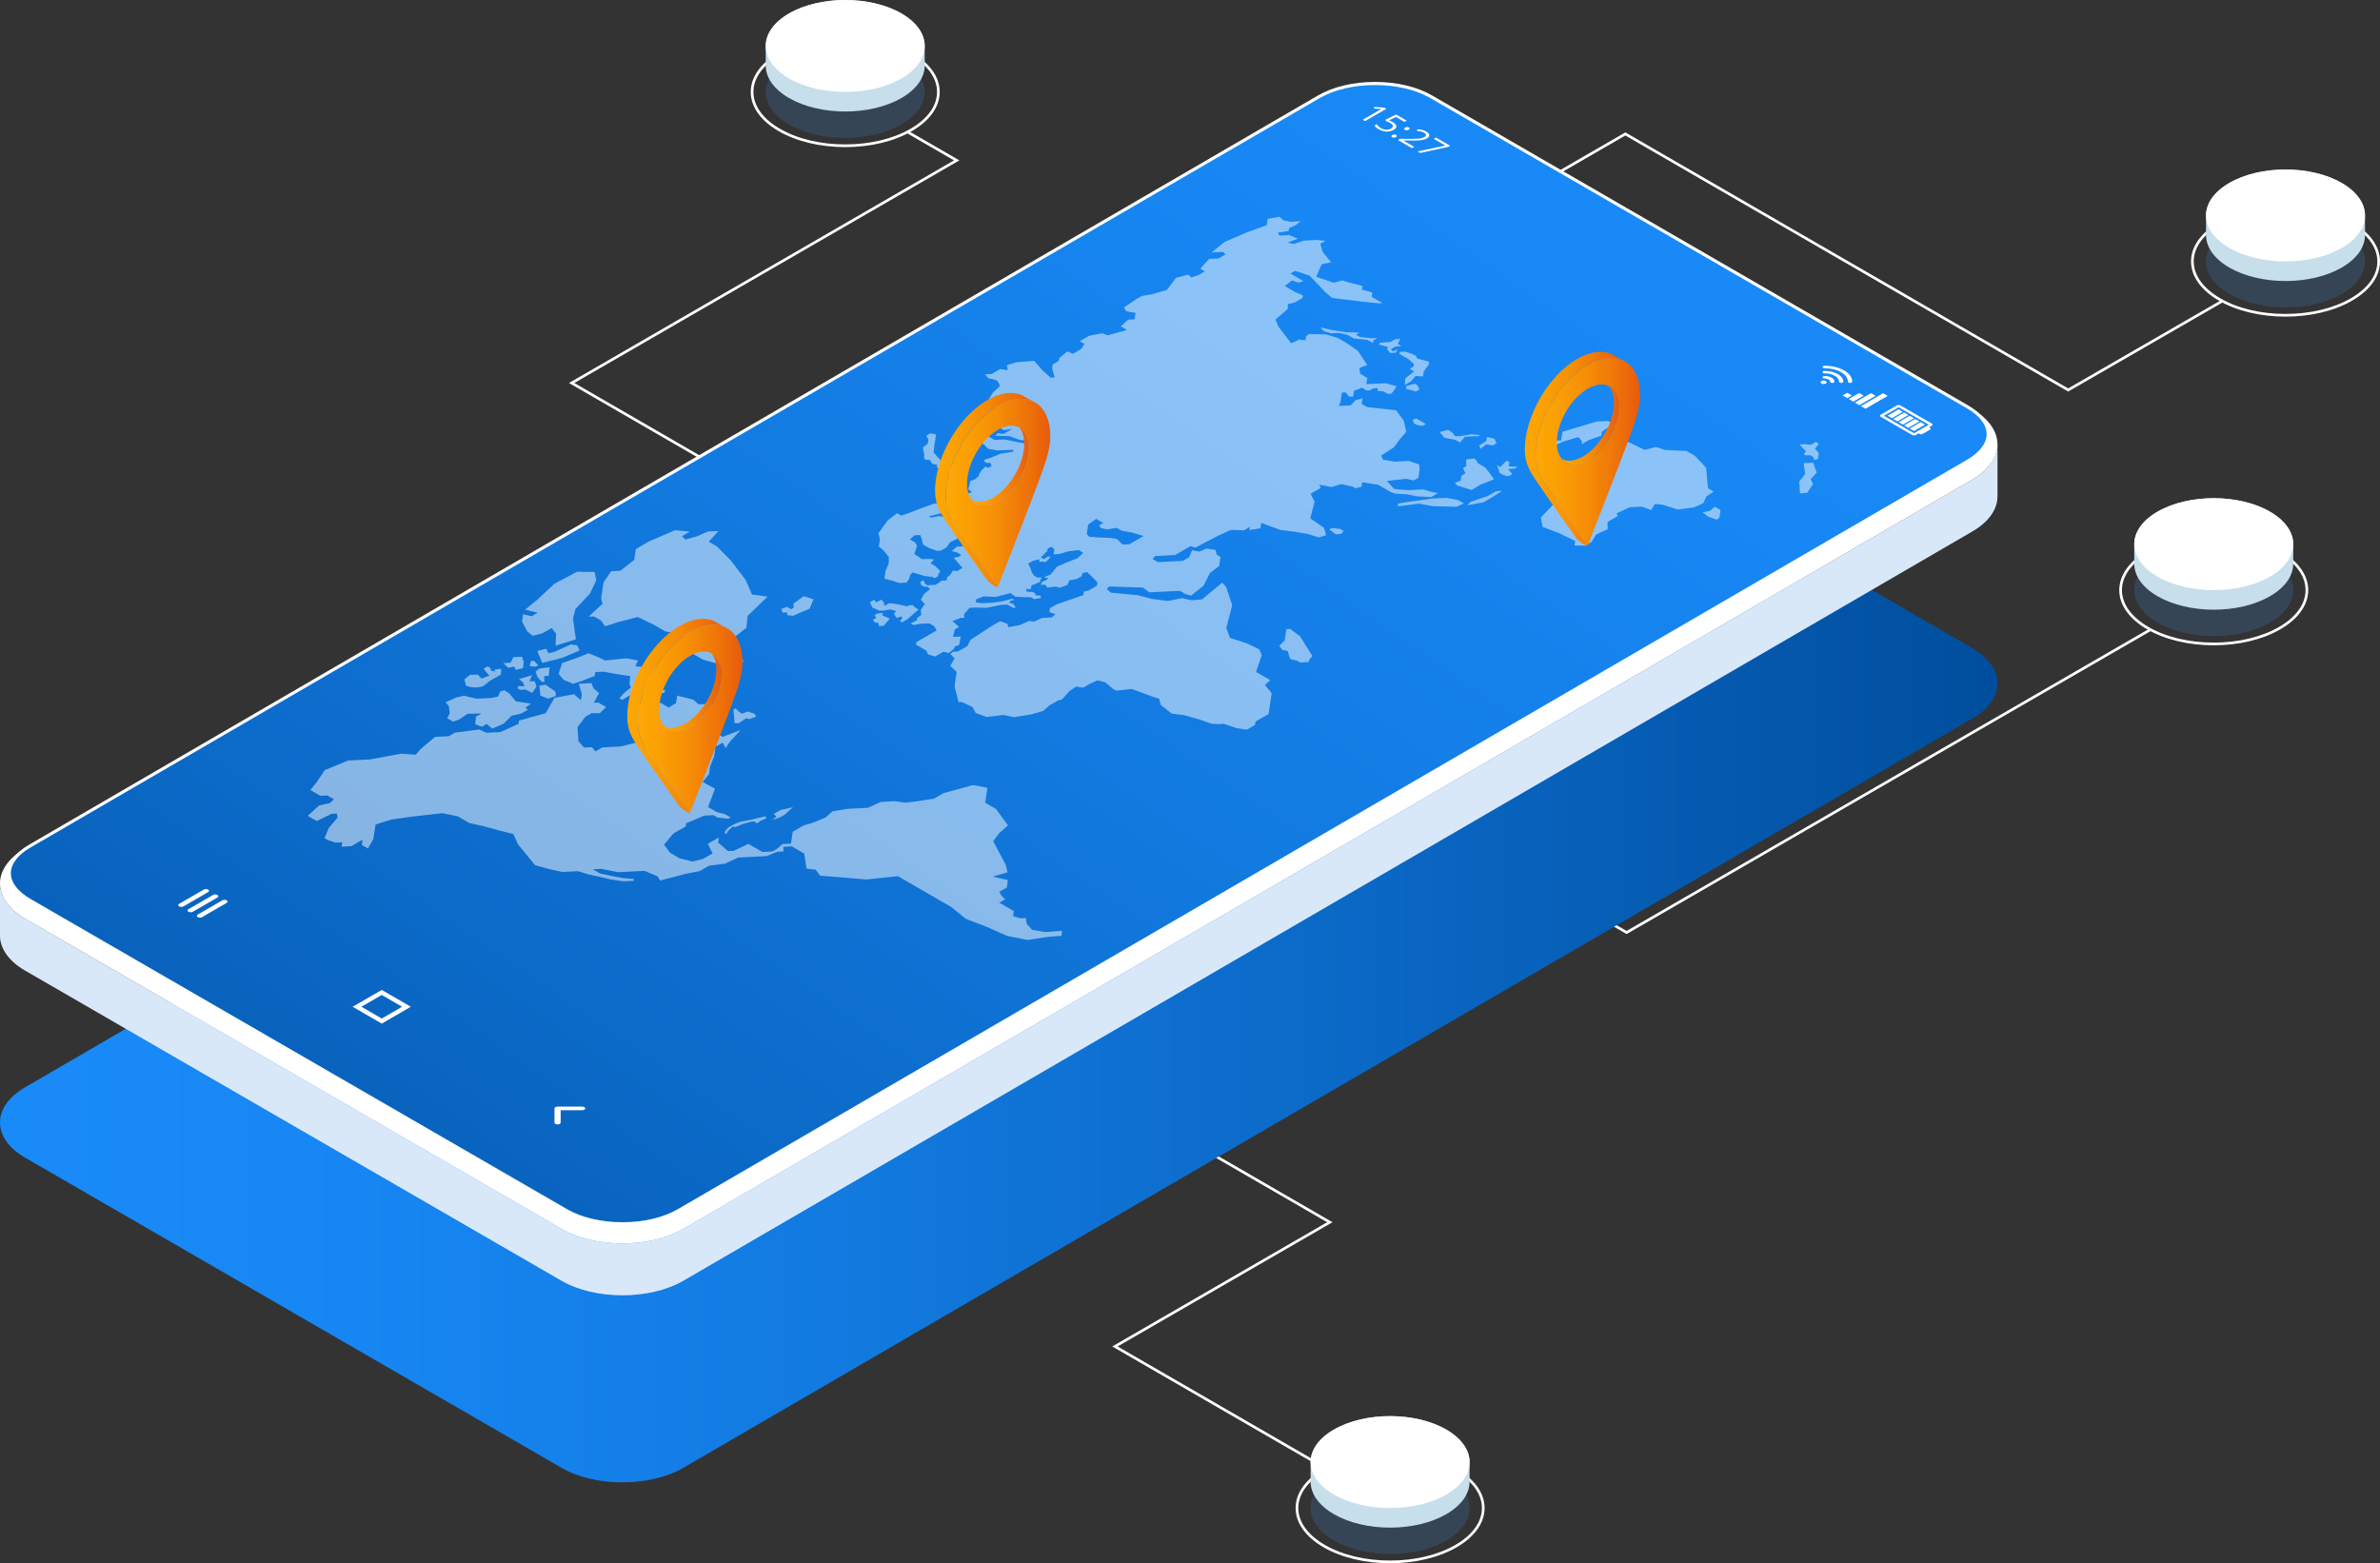 <svg width="580" height="381" viewBox="0 0 580 381" fill="none" xmlns="http://www.w3.org/2000/svg">
<rect x="0" y="0" width="580" height="381" fill="#333333" stroke="none"/>
<path d="M396.404 227.652L396.242 227.558L327.098 187.632L327.42 187.068L396.404 226.899L523.895 153.175L524.221 153.739L396.404 227.652Z" fill="white"/>
<path d="M216.816 138.54L138.661 93.345L232.489 39.088L220.882 32.377L221.208 31.81L233.791 39.088L139.963 93.345L217.142 137.976L216.816 138.54Z" fill="white"/>
<path d="M504.007 95.425L503.844 95.331L396.092 33.023L348.852 60.342L348.527 59.778L396.092 32.269L396.255 32.364L504.007 94.672L541.369 73.108L541.691 73.672L504.007 95.425Z" fill="white"/>
<path d="M328.583 361.432L271.055 328.168L323.422 297.888L219.6 237.803L219.925 237.239L324.721 297.888L324.233 298.171L272.358 328.168L328.908 360.868L328.583 361.432Z" fill="white"/>
<path d="M320.271 82.366C328.426 77.65 341.768 77.65 349.914 82.366L480.67 157.975C488.816 162.687 488.816 170.402 480.66 175.117L166.504 357.757C158.355 362.472 145.013 362.472 136.864 357.757L6.114 282.148C-2.038 277.436 -2.038 269.721 6.114 265.005L320.271 82.366Z" fill="url(#paint0_linear_8_2051)"/>
<path d="M320.271 24.133C328.426 19.418 341.768 19.418 349.914 24.133L480.67 99.743C488.816 104.454 488.816 112.17 480.66 116.885L166.504 299.528C158.355 304.243 145.013 304.243 136.864 299.528L6.114 223.915C-2.038 219.204 -2.038 211.488 6.114 206.773L320.271 24.133Z" fill="white"/>
<g style="mix-blend-mode:multiply" opacity="0.1">
<path d="M320.271 24.133C328.426 19.418 341.768 19.418 349.914 24.133L480.67 99.743C488.816 104.454 488.816 112.17 480.66 116.885L166.504 299.528C158.355 304.243 145.013 304.243 136.864 299.528L6.114 223.915C-2.038 219.204 -2.038 211.488 6.114 206.773L320.271 24.133Z" fill="white"/>
</g>
<path d="M151.684 298.647C146.397 298.647 141.468 297.483 137.812 295.364L7.062 219.755C3.728 217.827 1.895 215.366 1.892 212.825C1.892 210.282 3.728 207.823 7.062 205.893L321.218 23.253C324.878 21.137 329.804 19.969 335.094 19.969C340.384 19.969 345.31 21.134 348.97 23.253L479.723 98.865C483.053 100.793 484.886 103.251 484.886 105.791C484.886 108.332 483.047 110.797 479.713 112.727L165.556 295.367C161.9 297.48 156.974 298.647 151.684 298.647Z" fill="white"/>
<path d="M151.684 297.888C146.527 297.888 141.735 296.759 138.189 294.705L7.439 219.096C4.35 217.312 2.65 215.082 2.65 212.825C2.65 210.566 4.35 208.338 7.439 206.548L321.599 23.908C325.145 21.857 329.94 20.729 335.094 20.729C340.248 20.729 345.047 21.857 348.592 23.908L479.348 99.521C482.432 101.305 484.131 103.532 484.131 105.788C484.131 108.051 482.428 110.282 479.339 112.065L165.179 294.708C161.633 296.759 156.844 297.888 151.687 297.888H151.684Z" fill="url(#paint1_linear_8_2051)"/>
<path d="M6.114 223.915L136.864 299.528C145.013 304.243 158.355 304.243 166.504 299.528L480.66 116.888C484.626 114.596 486.644 111.596 486.758 108.573H486.778V120.945C486.778 124.052 484.733 127.16 480.657 129.521L166.504 312.157C158.355 316.869 145.013 316.869 136.864 312.157L6.114 236.548C2.038 234.19 0 231.086 0 227.979V215.356C0 218.46 2.041 221.564 6.114 223.919V223.915Z" fill="white"/>
<g style="mix-blend-mode:multiply" opacity="0.2">
<path d="M6.114 223.915L136.864 299.528C145.013 304.243 158.355 304.243 166.504 299.528L480.66 116.888C484.626 114.596 486.644 111.596 486.758 108.573H486.778V120.945C486.778 124.052 484.733 127.16 480.657 129.521L166.504 312.157C158.355 316.869 145.013 316.869 136.864 312.157L6.114 236.548C2.038 234.19 0 231.086 0 227.979V215.356C0 218.46 2.041 221.564 6.114 223.919V223.915Z" fill="#438BE3"/>
</g>
<g opacity="0.5">
<path d="M415.847 120.984L417.621 119.816L416.241 119.017L415.756 113.97L413.018 111.077L411.022 109.923L405.761 109.665L403.502 108.948L400.793 109.662L396.909 107.751L395.734 107.81L392.781 107.265L391.899 107.595L394.874 111.129L394.269 111.837L388.789 112.59L387.145 111.09L384.349 111.964L382.666 114.534L383.593 115.238L382.171 116.063L380.693 116.135L379.355 117.977L379.136 119.432L378.72 120.224L379.241 120.527L379.462 121.962L375.506 126.129L375.93 128.441L379.817 129.889L383.86 131.846L383.701 132.935L386.289 132.997L387.858 132.09L388.998 130.261L391.791 128.966L391.749 127.212L394.194 125.8L393.998 125.096L397.15 123.628L400.174 123.478L402.349 124.313L403.31 122.8L405.24 123.032L408.838 124.186L412.751 123.664L415.069 122.64L415.847 120.984Z" fill="white"/>
<path d="M416.765 124.466L414.936 124.884L416.345 125.953L418.373 126.661L419.015 126.146L419.288 124.32L417.875 123.504L416.765 124.466Z" fill="white"/>
<path d="M314.378 153.282L313.483 153.328L313.076 156.074L311.78 157.378L312.422 158.343L313.848 158.705L314.173 159.951L314.486 160.662L316.032 160.994L316.83 161.454L318.936 161.35L319.014 160.831L319.832 159.912L316.787 155.04L314.378 153.282Z" fill="white"/>
<path d="M324.549 128.699L323.947 129.048L325.503 130.212L326.818 130.143L327.45 129.416L326.571 128.908L324.549 128.699Z" fill="white"/>
<path d="M214.378 148.848L215.237 148.802L217.109 148.538L218.379 148.955L217.858 149.601L218.49 150.595L219.72 150.227L219.854 150.755L219.339 151.355L219.821 151.681L221.143 150.915L222.374 149.826L223.842 148.561L223.054 148.107L222.471 147.498L221.504 147.547L221.094 147.785L218.252 147.175L216.693 147.015L215.547 147.68L215.338 146.702L214.746 146.135L213.541 146.832L213.072 146.157L211.982 146.787L212.607 148.091L214.378 148.848Z" fill="white"/>
<path d="M213.294 151.773L213.984 151.74L214.182 152.559L215.361 152.519L216.833 150.762L215.026 149.986L215.11 149.428L213.893 149.487L213.134 149.927L213.531 150.605L212.714 151.078L213.294 151.773Z" fill="white"/>
<path d="M345.505 120.984L348.777 121.153L350.438 120.195L348.709 119.855L346.804 119.285L343.061 119.471L339.753 119.18L337.978 117.227L342.686 116.702L344.512 117.097L345.658 116.435L345.929 114.606L345.88 113.187L343.285 112.349L339.909 112.515L337.047 112.052L336.569 111.048L339.697 109.016L341.273 106.881L342.715 105.266L342.077 102.514L340.251 100L336.132 99.54L333.147 99.205L331.845 98.451L332.047 97.079L330.357 97.525L329.123 98.797L326.274 98.937L326.688 97.916L327.02 95.689L327.915 95.644L328.807 96.691L329.755 96.645L329.963 95.243L331.903 94.509L333.059 95.177L333.798 95.142L334.658 94.646L335.765 94.591L335.67 95.23L337.187 95.412L338.2 95.996L339.069 95.954L339.642 95.275L340.332 94.15L337.669 93.403L332.978 93.638L333.202 92.112L331.493 91.121L331.259 89.693L333.199 88.962L330.933 85.535L327.99 83.5L326.063 82.385L323.159 81.501L318.93 81.439L318.266 82.046L318.135 82.93L316.644 82.76L314.675 83.676L311.559 79.623L310.826 77.875L313.825 75.306L313.844 74.125L315.472 73.741L317.419 72.616L317.51 72.006L315.641 71.191L313.086 69.713L314.857 68.354L316.452 68.879L317.66 68.517L316.117 67.623L314.479 66.674L315.625 66.013L319.115 67.17L321.612 69.74L322.784 71.011L324.64 72.612L331.477 73.454L335.96 73.927L336.911 73.881L334.26 72.348L334.42 71.282L331.907 70.591L332.037 69.707L328.609 68.817L327.108 68.347L324.985 68.908L320.753 67.454L322.097 64.392L324.367 63.916L322.332 61.415L321.739 59.416L322.999 58.689L320.935 58.49L317.771 58.646L315.189 59.471L313.776 59.119L316.27 58.177L314.154 57.283L311.78 57.401L311.416 56.693L314.04 56.292L314.144 55.591L315.772 54.844L316.953 53.938L314.473 54.062L312.75 53.693L311.832 52.832L308.928 53.341L308.821 54.075L308.7 54.896L303.723 56.687L298.351 59.011L295.255 61.526L298.048 61.389L298.634 62.025L296.974 62.986L294.652 63.1L292.517 65.507L293.624 66.149L292.136 67.01L290.319 67.614L289.583 66.925L286.588 67.711L284.371 70.666L280.705 71.725L278.234 72.149L276.86 72.945L273.894 74.937L274.487 75.876L276.733 76.248L276.499 77.833L274.917 77.911L273.155 79.542L274.65 80.406L269.952 81.73L268.614 81.221L265.436 81.834L263.144 83.158L264.3 83.826L263.427 85.111L261.48 86.236L260.103 85.639L258.134 87.28L258.033 87.951L256.545 88.812L256.398 89.787L257.014 91.998L256.063 92.044L254.071 90.296L252.046 87.955L247.716 88.284L245.381 89.005L245.593 90.208L243.747 89.95L241.647 91.163L240 91.245L240.921 92.226L242.441 92.52L243.161 92.937L243.705 94.062L241.973 95.67L240.612 97.897L241.882 99.397L244.782 99.254L245.264 100.32L244.203 100.29L242.565 101.728L243.949 102.707L246.381 102.133L248.354 101.787L249.991 102.24L249.057 102.778L247.986 102.338L246.234 103.349L244.089 103.682L243.975 104.448L244.646 104.836L246.739 104.497L245.844 105.015L244.522 105.778L243.207 105.557L242.507 106.186L246.006 106.32L248.608 107.239L249.767 107.327L251.307 107.249L250.209 108.165L248.064 107.777L244.789 107.099L242.354 107.22L240.322 106.046L238.004 107.044L240.081 108.606L240.784 109.372L243.067 109.793L244.786 109.708L246.928 109.643L246.859 110.099L243.841 110.559L241.602 111.511L239.733 112.137L240.205 112.77L241.4 112.874L241.654 113.562L240.797 114.058L240.176 113.699L239.264 114.566L238.577 115.607L238.509 116.063L237.617 116.807L236.487 117.234L235.976 119.233L236.868 119.927L235.699 120.377L233.612 120.788L234.006 121.016L235.087 121.642L233.804 122.386L234.348 123.511L235.364 124.098L235.302 124.512L232.948 125.04L233.394 125.614L234.54 125.559L234.468 126.035L231.447 126.514L229.038 125.751L226.847 126.149L226.355 125.865L229.351 125.079L231.695 124.14L232.264 123.165L232.017 122.213L227.71 122.735L224.48 123.883L221.836 124.916L219.629 125.663L218.613 125.076L216.282 126.876L214.082 129.967L214.433 131.431L214.173 133.192L215.312 134.141L216.601 135.742L216.575 137.347L215.807 139.153L215.53 141.018L217.513 141.537L219.102 142.094L220.892 142.006L221.605 141.025L221.719 140.259L222.4 139.505L225.327 140.389L227.179 140.604L227.742 140.885L228.585 140.474L228.67 139.916L229.162 139.235L227.96 137.999L226.749 137.298L227.638 136.329L226.267 136.212L224.692 136.29L222.82 135.025L223.481 132.977L223.025 132.217L221.749 131.48L222.859 130.46L224.255 130.391L224.666 131.461L224.91 132.684L226.414 133.554L228.302 134.242L229.305 134.193L230.705 133.385L231.529 132.152L233.716 131.076L234.97 131.014L234.11 132.25L235.09 132.817L234.468 133.176L233.143 133.241L231.949 134.327L233.117 134.598L234.263 135.26L233.739 135.677L232.388 135.928L232.974 136.538L233.752 137.526L234.579 138.41L233.218 139.196L232.209 139.062L231.551 140.122L230.829 140.692L230.715 141.459L229.533 141.517L228.032 142.538L225.991 142.639L225.418 142.306L225.073 141.41L224.255 141.882L224.509 142.567L225.294 143.021L226.082 142.981L226.661 143.591L225.255 144.706L224.402 146.148L225.382 147.207L224.386 148.655L224.526 149.862L223.529 150.589L223.445 151.169L221.908 151.945L222.595 152.343L224.311 152.033L226.46 151.926L227.671 152.627L228.263 153.644L225.737 155.105L223.324 156.501L223.233 157.124L225.753 158.581L226.15 159.488L227.899 160.003L229.881 158.855L231.249 159.152L232.548 158.06L232.613 157.626L233.746 157.179L234.12 155.148L232.258 155.239L232.671 153.41L233.72 152.803L232.118 151.381L234.117 150.602L235.012 150.556L234.921 149.718L236.256 148.15L237.688 148.078L240.381 148.15L243.9 147.439L245.512 147.361L246.378 147.863L246.869 148.147L247.533 148.114L246.928 147.168L246.032 146.966L246.101 146.51L247.146 146.17L246.687 145.906L244.203 146.585L241.774 146.891L239.267 147.015L237.805 146.8L237.919 146.034L239.726 145.349L242.621 145.492L246.28 144.55L247.397 145.42L249.724 145.551L251.183 145.541L252.042 146.04L253.68 145.727L253.56 145.163L252.28 145.098L252.345 144.664L251.642 144.256L250.281 144.211L249.995 143.506L251.147 143.634L251.31 143.007L251.359 142.675L252.221 142.365L253.436 141.853L253.55 141.335L253.888 140.722L252.814 140.774L251.964 140.281L251.388 139.365L251.18 138.615L250.584 137.369L251.749 136.694L253.335 136.306L253.244 136.926L254.211 136.877L254.52 137.056L255.278 136.619L256.063 135.635L255.311 135.671L254.37 136.274L253.651 135.856L254.608 134.924L255.243 134.255L255.331 133.675L256.317 133.254L256.929 133.923L256.799 134.793L256.753 135.103L258.15 135.035L260.348 134.369L262.845 134.06L263.991 134.722L262.62 136.042L259.83 137.128L257.544 138.146L256.672 139.218L255.982 140.034L254.657 140.572L254.618 140.842L255.477 140.8L255.08 141.312L254.015 141.775L253.579 142.557L254.725 142.502L255.226 143.197L257.333 142.975L258.205 143.255L260.12 142.564L260.566 141.472L262.509 141.067L263.636 140.415L263.743 139.691L264.886 139.43L266.074 140.523L267.429 141.935L267.308 142.743L265.397 143.868L264.144 144.178L264.013 145.049L261.09 146.056L257.414 147.348L255.858 148.248L255.718 149.18L257.17 149.682L256.376 150.485L253.94 150.605L251.994 151.502L250.844 151.332L248.451 152.376L245.71 152.862L245.515 152.03L243.724 151.398L241.546 152.656L236.506 155.95L235.745 157.489L233.345 158.8L232.235 158.855L231.616 159.419L232.635 160.459L231.584 162.279L233.14 163.763L232.831 165.833L232.619 167.262L233.606 171.139L234.394 171.1L236.985 172.329L237.799 173.79L240.465 174.745L244.519 174.256L247.071 174.788L251.404 174.1L254.23 173.262L255.705 171.954L257.805 170.741L258.804 170.464L260.676 168.396L262.255 167.333L263.958 167.597L265.706 166.587L267.49 165.82L269.307 166.283L271.27 167.914L271.99 168.331L275.786 167.917L280.738 169.746L282.502 170.317L282.854 171.781L285.523 173.91L288.525 174.295L292.311 175.362L295.251 176.389L297.052 176.483L298.269 176.421L301.281 177.442L303.843 177.84L305.848 176.682L305.972 175.857L309.15 174.018L309.905 168.941L308.241 166.936L309.563 165.778L306.093 163.772L307.486 159.677L306.861 158.255L303.98 156.856L299.738 155.464L298.846 153.025L300.294 147.504L298.806 143.069L297.869 141.997L292.917 146.086L290.426 146.301L288.043 145.782L284.644 146.467L280.689 145.968L277.313 145.078L270.707 144.439L269.691 143.519L270.3 142.945L278.53 143.203L280.083 144.367L283.775 144.185L287.519 143.999L288.893 144.794L290.277 145.163L293.304 142.743L294.861 139.668L297.107 137.924L297.433 135.729L296.518 135.201L296.222 134.034L294.024 133.688L292.341 134.438L290.505 134.105L289.782 135.804L288.235 136.698L282.17 136.998L280.894 136.261L281.503 135.521L286.354 135.279L288.187 134.219L290.133 133.095L291.335 133.46L296.557 130.717L299.93 129.159L303.163 129.24L304.595 128.412L304.481 129.175L307.157 128.771L307.353 127.46L312.073 129.162L315.309 129.576L318.679 130.134L321.43 130.995L323.188 130.424L322.664 128.663L319.298 126.318L320.365 122.301L319.398 120.351L321.86 118.926L321.508 118.127L324.458 118.708L326.867 117.984L329.654 118.603L330.328 118.995L331.793 118.649L331.955 117.55L335.846 118.144L338.978 119.957L340.026 120.299L342.982 120.485L345.47 120.997L345.505 120.984ZM276.105 132.133L275.206 132.651L273.605 132.729L272.153 131.35L270.489 131.089L267.823 131.001L265.43 130.802L264.844 130.166L264.958 129.4L265.185 127.864L267.136 126.465L268.858 127.46L267.836 128.05L268.33 128.715L269.815 129.035L272.126 128.65L273.263 129.305L275.743 129.772L278.706 130.626L276.102 132.133H276.105Z" fill="white"/>
<path d="M328.032 80.97L324.48 80.409L321.817 79.803L322.527 80.647L324.357 81.241L326.287 81.143L328.387 81.609L329.921 82.496L333.267 82.865L334.593 83.631L334.693 82.956L335.686 82.382L334.348 82.447L331.448 82.137L330.451 81.56L331.311 81.065L328.032 80.97Z" fill="white"/>
<path d="M335.992 83.957L338.167 84.531L338.083 85.105L338.779 86.037L340.117 85.969L340.642 85.248L339.385 85.607L338.942 85.105L340.101 84.436L341.537 84.365L340.586 83.813L341.302 82.613L340.016 82.679L338.835 83.36L336.305 83.517L335.992 83.957Z" fill="white"/>
<path d="M341.055 86.262L343.276 87.547L344.571 88.734L344.483 89.334L343.556 89.869L344.571 90.567L342.488 92.191L342.325 93.837L343.829 92.967L344.975 91.639L346.792 91.74L346.977 90.482L348.11 88.988L348.296 88.15L345.349 87.394L345.024 86.693L343.966 86.204L342.406 85.692L341.133 85.757L341.055 86.262Z" fill="white"/>
<path d="M345.427 93.889L344.793 93.524L342.745 94.082L342.644 94.77L345.053 95.415L345.912 94.916L345.427 93.889Z" fill="white"/>
<path d="M345.222 103.535L346.603 103.835L347.465 103.339L345.157 102.006L344.33 102.273L344.499 103.118L345.222 103.535Z" fill="white"/>
<path d="M355.956 117.142L354.566 117.71L355.113 118.336L358.59 119.412L360.794 118.137L364.089 116.81L363.441 115.874L362.002 113.986L360.237 112.965L359.388 111.726L357.284 112.003L357.343 113.591L356.536 114.058L357.112 115.385L356.132 115.952L355.956 117.142Z" fill="white"/>
<path d="M352.505 121.336L348.989 121.509L342.917 122.35L340.697 122.745L340.648 123.403L345.76 122.751L349.23 123.361L354.934 123.517L356.728 122.689L355.325 121.877L352.505 121.336Z" fill="white"/>
<path d="M362.493 120.922L358.408 122.291L357.542 123.159L361.588 122.389L363.525 121.267L366.075 119.637L364.59 119.712L362.493 120.922Z" fill="white"/>
<path d="M378.661 108.694L380.986 107.614L384.687 106.519L385.537 107.572L385.433 108.273L387.168 107.269L388.688 106.718L390.241 106.186L390.385 105.214L391.755 104.265L396.063 104.05L398.481 102.994L395.756 103.127L392.625 103.026L391.902 102.609L389.03 102.752L383.808 104.334L380.8 105.208L380.432 107.357L379.055 107.366L377.313 106.858L376.421 106.903L375.002 108.195L376.818 108.374L378.661 108.694Z" fill="white"/>
<path d="M360.817 109.382L362.191 108.312L363.793 108.553L364.707 108.025L364.183 106.913L362.376 106.493L362.236 107.438L360.495 108.573L360.817 109.382Z" fill="white"/>
<path d="M354.703 107.213L355.787 107.843L357.027 106.444L358.316 106.382L360.345 106.281L360.748 106.046L358.518 105.844L356.171 106.261L354.66 106.336L353.85 105.351L352.853 104.777L350.858 105.302L351.978 106.695L354.703 107.213Z" fill="white"/>
<path d="M367.829 112.629L367.175 112.251L365.612 113.833L364.844 113.389L365.453 115.235L366.403 115.783L367.585 116.096L368.555 115.535L367.507 114.309L369.19 114.224L369.845 113.794L367.676 113.66L367.829 112.629Z" fill="white"/>
<path d="M376.141 109.401L373.631 110.451L373.351 111.139L371.814 111.902L372.553 112.124L373.937 111.325L374.774 110.516L376.704 109.724L376.141 109.401Z" fill="white"/>
<path d="M441.85 112.77L439.516 112.887L439.932 115.492L438.487 117.348L438.656 120.26L440.434 120.09L441.834 117.967L441.254 116.794L442.722 115.189L441.85 112.77Z" fill="white"/>
<path d="M443.25 108.133L442.511 107.702L441.267 108.423L439.945 108.257L438.539 108.325L439.516 109.385L440.128 110.037L439.542 110.657L440.128 110.996L441.13 110.947L442 111.449L441.957 112.052L443.015 111.945L443.24 110.399L442.306 109.382L443.25 108.133Z" fill="white"/>
<path d="M143.421 150.302L144.749 150.237L146.436 151.212L147.468 152.643L150.544 151.642L155.418 150.383L159.312 152.265L162.144 153.902L165.8 154.44L167.575 156.302L167.255 158.434L171.302 160.773L176.225 162.139L181.183 161.301L179.637 157.903L179.171 155.131L181.903 153.005L182.186 150.113L187.056 145.424L183.257 144.892L181.714 141.338L178.11 136.636L174.74 133.205L172.718 132.035L175.082 129.42L172.5 129.547L169.915 130.691L167.008 131.513L166.184 130.665L168.108 129.553L164.495 129.224L158.159 131.953L154.952 133.809L154.558 136.453L151.16 139.121L148.946 139.228L147.08 141.948L146.507 145.789L146.817 147.168L143.421 150.302Z" fill="white"/>
<path d="M251.515 226.619L250.2 225.116L250.001 223.749L248.709 223.814L246.882 223.289L247.068 222.054L245.212 220.981L243.526 220.006L244.929 219.194L244.105 218.346L243.516 217.361L245.362 216.295L245.626 214.501L241.927 213.66L245.544 212.6L245.085 210.761L243.024 206.881L242.054 205.025L243.434 203.134L245.632 201.161L242.712 197.157L240.081 195.638L240.622 192.011L237.132 191.336L229.956 193.303L227.635 194.646L223.735 195.263L220.678 195.628L217.949 195.256L214.625 195.461L211.484 196.89L206.613 197.131L202.863 197.741L201.251 199.218L197.976 200.568L195.834 201.181L193.19 202.71L192.917 204.546L192.76 205.612L190.693 205.713L189.427 206.835L188.225 207.53L185.79 207.65L183.703 206.444L182.385 205.681L178.803 207.363L177.403 207.432L175.004 205.352L175.186 204.112L172.504 205.665L173.656 208.003L171.335 209.343L168.75 209.982L165.644 209.203L163.349 207.879L161.815 205.88L164.127 203.137L167.093 201.426L167.207 200.656L171.657 198.784L173.871 198.673L174.884 199.257L177.475 199.554L178.038 199.228L176.619 198.409L174.643 197.914L172.553 196.707L174.245 192.217L171.267 190.586L172.793 188.692L173.077 186.771L174.018 184.394L174.372 182.007L176.134 180.987L176.817 182.307L178.022 180.595L180.467 177.934L176.121 179.591L174.438 178.616L172.813 178.694L170.469 179.193L173.777 176.568L176.661 174.899L177.11 171.876L172.188 171.569L170.27 171.667L168.903 170.506L165.019 169.554L164.745 171.39L162.942 172.433L161.021 171.321L156.079 171.566L153.585 172.58L155.034 174.158L154.741 176.121L156.88 176.522L158.319 177.82L157.99 180.025L160.324 181.375L160.155 182.503L159.201 183.054L157.043 182.363L155.346 180.921L151.189 181.942L146.813 182.16L145.104 183.148L144.261 182.105L142.343 182.2L140.96 180.66L140.742 177.201L142.653 174.69L144.176 173.809L146.149 173.839L147.692 172.322L145.804 171.23L144.697 171.286L145.996 168.934L144.632 167.774L144.144 166.495L141.064 166.649L141.787 169.186L141.565 170.679L139.882 169.195L135.148 170.073L132.97 173.816L126.479 175.622L126.358 176.431L121.885 178.433L118.564 178.596L116.78 177.797L110.884 178.554L109.36 179.434L106.04 179.601L102.53 182.529L101.296 183.944L97.819 183.693L94.883 184.221L90.139 185.092L84.829 185.356L79.132 187.714L77.159 190.648L75.632 192.546L78.057 193.948L79.757 193.867L81.407 194.819L80.356 195.742L77.784 196.293L74.987 198.846L76.202 199.547L77.182 200.111L80.847 198.341L82.101 198.279L82.241 199.332L80.112 201.807L79.089 204.272L79.897 204.742L81.782 205.368L83.403 205.286L83.247 206.353L85.607 206.235L88.371 204.637L88.176 205.938L89.677 206.806L90.992 204.487L91.233 202.867L91.519 200.946L95.433 199.733L100.593 199.012L107.82 198.187L111.584 198.973L114.416 200.61L117.467 201.266L121.69 202.41L125.079 203.258L126.241 205.782L130.392 210.869L133.768 211.805L137.092 212.522L140.869 212.333L143.388 213.103L146.722 213.826L148.698 214.322L151.925 214.798L154.432 214.671L154.497 214.247L151.824 213.996L149.255 213.533L146.205 212.881L144.45 211.867L146.514 211.762L150.642 212.574L157.062 212.255L160.233 213.579L160.884 214.606L167.06 212.985L170.528 212.307L172.771 211.009L176.694 210.497L179.878 209.004L184.38 208.779L186.812 208.658L189.462 207.595L190.937 207.523L190.888 206.382L192.952 206.278L195.987 208.035L196.543 211.691L198.77 211.961L199.871 213.432L204.503 213.794L211.083 214.355L218.822 213.549L231.903 221.114L235.36 223.948L240.56 225.934L245.437 228.106L250.343 229.087L255.581 228.321L258.694 228.083L258.804 226.847L254.725 227.176L251.515 226.619Z" fill="white"/>
<path d="M188.909 199.635L190.156 199.175L191.285 198.523L192.483 197.411L193.268 196.746L190.221 197.411L188.554 198.373L189.238 199.078L188.215 199.671L188.909 199.635Z" fill="white"/>
<path d="M178.856 200.9L177.508 201.68L176.713 202.576L176.609 203.268L177.114 203.154L177.407 202.515L178.139 201.872L178.592 201.442L179.188 201.582L180.89 200.865L183.127 200.252L184.045 200.206L184.058 200.591L184.791 200.552L185.25 200.095L186.812 199.381L186.513 198.95L182.902 199.808L180.431 200.281L178.856 200.9Z" fill="white"/>
<path d="M191.872 149.275L191.777 149.911L193.285 150.093L195.297 149.193L197.309 148.345L198.24 146.066L195.827 145.3L194.098 146.617L193.366 147.038L193.428 148.111L192.78 148.486L191.777 147.905L190.413 148.43L190.729 149.304L191.872 149.275Z" fill="white"/>
<path d="M224.887 109.111L225.252 110.856L225.147 111.563L225.554 112.085L226.499 112.036L227.247 113.063L228.393 113.288L228.302 113.891L229.832 114.557L230.076 115.267L231.89 115.176L232.534 114.804L234.107 114.726L236.005 113.872L235.373 113.683L232.534 113.882L229.933 112.949L228.471 111.358L227.511 110.252L227.71 108.547L227.97 106.812L228.107 105.883L226.726 105.609L225.74 106.18L226.258 107.135L226.111 108.107L224.887 109.111Z" fill="white"/>
<path d="M160.601 166.081L158.316 164.669L160.858 164.121L161.008 163.111L158.211 162.55L154.832 162.436L155.467 160.962L152.628 160.46L147.455 160.978L145.772 160.179L143.418 159.214L140.507 160.381L136.998 161.598L136.122 164.209L137.323 165.693L139.677 166.658L141.754 165.974L144.922 164.734L145.059 163.805L147.051 163.704L150.73 164.363L153.582 164.783L153.416 166.596L153.719 167.584L151.964 169.006L150.971 170.206L151.612 170.578L154.721 168.778L156.974 169.026L158.895 169.391L161.877 168.837L162.125 168.188L159.556 167.976L159.361 167.425L162.411 166.73L160.601 166.081Z" fill="white"/>
<path d="M109.624 173.845L108.993 175.061L110.396 175.873L112.007 175.313L113.938 173.972L117.35 173.884L115.986 174.673L115.816 176.506L117.422 177.129L118.597 176.447L119.954 177.582L122.696 176.405L124.685 174.442L126.98 173.927L128.689 172.939L128.019 172.551L129.357 171.481L125.691 170.943L124.138 169.035L122.904 168.233L121.892 168.523L121.429 169.75L119.782 170.115L117.233 170.239L116.184 170.291L113.069 169.564L111.177 169.994L108.566 171.171L109.37 172.035L109.624 173.845Z" fill="white"/>
<path d="M129.851 154.945L132.251 154.319L134.442 153.051L135.516 154.453L135.393 157.371L140.348 155.816L140.087 154.107L139.641 150.755L140.221 148.45L143.808 144.625L145.316 141.403L144.893 139.404L140.637 139.349L135.119 142.267L130.949 146.157L127.966 148.59L131.04 149.33L129.523 150.207L127.498 149.686L127.224 151.508L128.51 153.912L129.851 154.945Z" fill="white"/>
<path d="M141.256 158.523L140.67 157.283L139.097 157.078L134.953 158.937L133.661 159.204L133.114 158.105L130.965 158.66L131.274 159.501L132.14 161.562L137.072 160.316L141.256 158.523Z" fill="white"/>
<path d="M183.876 173.972L182.18 173.412L180.864 173.946L180.171 173.545L179.246 172.668L178.719 172.971L178.826 173.875L179.012 176.268L180.073 176.235L181.877 175.029L182.567 175.274L184.283 174.667L183.876 173.972Z" fill="white"/>
<path d="M131.678 169.525L133.556 170.268L135.454 169.652L135.347 168.559L132.947 166.867L131.463 167.115L131.6 168.641L131.678 169.525Z" fill="white"/>
<path d="M126.231 167.826L126.762 168.132L128.097 168.064L129.695 168.876L130.76 167.297L130.301 166.022L129.021 166.045L129.676 164.555L126.492 165.497L127.546 166.45L127.765 167.262L126.195 167.232L126.231 167.826Z" fill="white"/>
<path d="M132.052 166.195L132.69 166.163L132.593 164.793L133.716 164.738L133.937 162.602L131.388 162.951L130.529 163.675L131.01 165.06L132.052 166.195Z" fill="white"/>
<path d="M114.918 167.5L116.331 167.552L117.763 167.235L119.339 165.974L120.426 165.344L122.041 164.412L122.162 162.993L120.472 163.199L120.736 163.655L119.651 163.45L119.453 162.762L118.844 162.409L117.854 162.98L118.356 163.652L119.261 164.669L117.33 165.383L116.409 164.395L114.527 164.487L113.189 165.582L113.583 167.183L114.918 167.5Z" fill="white"/>
<path d="M125.313 162.452L125.678 163.254L127.462 162.846L127.638 161.301L127.214 160.065L125.111 160.169L124.427 161.519L122.621 161.611L123.871 162.762L125.313 162.452Z" fill="white"/>
<path d="M131.18 162.139L130.141 161.063L129.392 161.105L129.067 162.341L130.564 162.494L131.18 162.139Z" fill="white"/>
</g>
<path d="M240.618 97.512C243.711 95.725 246.547 95.357 248.754 96.198L251.697 97.786C249.441 96.759 246.465 97.059 243.203 98.947C236.165 103.017 230.451 112.923 230.451 121.069C230.451 124.545 231.87 126.602 233.225 128.637C235.269 131.709 243.203 142.952 243.203 142.952C242.982 143.519 240.618 141.517 240.618 141.517C240.618 141.517 232.684 130.271 230.64 127.199C229.289 125.164 227.866 123.107 227.866 119.63C227.866 111.488 233.576 101.582 240.618 97.509V97.512Z" fill="url(#paint2_linear_8_2051)"/>
<path d="M243.203 98.947C236.165 103.017 230.451 112.923 230.451 121.069C230.451 124.545 231.87 126.602 233.225 128.637C235.269 131.709 243.203 142.952 243.203 142.952C243.203 142.952 251.388 122.073 253.234 116.996C254.523 113.441 255.956 109.76 255.956 106.32C255.956 98.177 250.245 94.874 243.203 98.947ZM243.203 122.22C239.036 124.629 235.66 122.676 235.66 117.86C235.66 113.044 239.036 107.181 243.203 104.771C247.371 102.361 250.747 104.314 250.747 109.131C250.747 113.947 247.371 119.813 243.203 122.22Z" fill="url(#paint3_linear_8_2051)"/>
<path d="M248.367 104.151C249.138 105.074 249.588 106.447 249.588 108.201C249.588 113.024 246.212 118.884 242.044 121.29C240.045 122.448 238.229 122.598 236.881 121.913C238.225 123.521 240.553 123.752 243.203 122.223C247.371 119.816 250.747 113.957 250.747 109.134C250.747 106.626 249.829 104.895 248.367 104.155V104.151Z" fill="url(#paint4_linear_8_2051)"/>
<path d="M165.605 152.568C168.698 150.781 171.534 150.413 173.741 151.254L176.684 152.842C174.428 151.815 171.452 152.115 168.19 154.003C161.151 158.073 155.438 167.979 155.438 176.125C155.438 179.601 156.857 181.658 158.208 183.693C160.253 186.765 168.187 198.008 168.187 198.008C167.965 198.575 165.602 196.573 165.602 196.573C165.602 196.573 157.668 185.327 155.623 182.255C154.272 180.22 152.849 178.163 152.849 174.687C152.849 166.544 158.56 156.638 165.602 152.565L165.605 152.568Z" fill="url(#paint5_linear_8_2051)"/>
<path d="M168.19 154.003C161.151 158.073 155.438 167.979 155.438 176.125C155.438 179.601 156.857 181.658 158.208 183.693C160.253 186.765 168.187 198.008 168.187 198.008C168.187 198.008 176.375 177.129 178.217 172.052C179.506 168.497 180.939 164.816 180.939 161.376C180.939 153.233 175.229 149.93 168.187 154.003H168.19ZM168.19 177.276C164.023 179.685 160.647 177.732 160.647 172.916C160.647 168.1 164.023 162.237 168.19 159.827C172.357 157.417 175.733 159.37 175.733 164.187C175.733 169.003 172.357 174.869 168.19 177.276Z" fill="url(#paint6_linear_8_2051)"/>
<path d="M173.353 159.207C174.125 160.13 174.574 161.503 174.574 163.257C174.574 168.08 171.198 173.94 167.031 176.346C165.032 177.504 163.215 177.654 161.867 176.969C163.212 178.577 165.54 178.808 168.19 177.279C172.357 174.872 175.733 169.013 175.733 164.19C175.733 161.682 174.815 159.951 173.353 159.211V159.207Z" fill="url(#paint7_linear_8_2051)"/>
<path d="M384.355 87.485C387.448 85.698 390.284 85.33 392.491 86.171L395.434 87.759C393.178 86.732 390.202 87.032 386.94 88.92C379.902 92.989 374.188 102.896 374.188 111.041C374.188 114.517 375.607 116.575 376.958 118.61C379.003 121.682 386.937 132.925 386.937 132.925C386.716 133.492 384.352 131.49 384.352 131.49C384.352 131.49 376.418 120.244 374.373 117.172C373.022 115.137 371.6 113.079 371.6 109.603C371.6 101.461 377.31 91.555 384.352 87.482L384.355 87.485Z" fill="url(#paint8_linear_8_2051)"/>
<path d="M386.94 88.92C379.901 92.989 374.188 102.896 374.188 111.041C374.188 114.518 375.607 116.575 376.958 118.61C379.003 121.682 386.937 132.925 386.937 132.925C386.937 132.925 395.125 112.046 396.967 106.969C398.257 103.414 399.689 99.733 399.689 96.293C399.689 88.15 393.979 84.847 386.937 88.92H386.94ZM386.94 112.189C382.773 114.599 379.397 112.646 379.397 107.83C379.397 103.013 382.773 97.15 386.94 94.74C391.107 92.331 394.483 94.284 394.483 99.1C394.483 103.917 391.107 109.783 386.94 112.189Z" fill="url(#paint9_linear_8_2051)"/>
<path d="M392.104 94.121C392.875 95.044 393.324 96.417 393.324 98.171C393.324 102.994 389.948 108.853 385.781 111.26C383.782 112.418 381.969 112.568 380.618 111.883C381.962 113.49 384.29 113.722 386.937 112.193C391.104 109.786 394.48 103.926 394.48 99.103C394.48 96.596 393.565 94.864 392.1 94.124L392.104 94.121Z" fill="url(#paint10_linear_8_2051)"/>
<g style="mix-blend-mode:multiply" opacity="0.2">
<path d="M205.978 11.201C201.02 11.201 196.065 12.293 192.282 14.482C188.499 16.669 186.607 19.536 186.607 22.402C186.607 25.268 188.499 28.135 192.282 30.323C196.065 32.507 201.02 33.603 205.978 33.603C210.937 33.603 215.892 32.507 219.675 30.323C223.458 28.135 225.349 25.268 225.349 22.402C225.349 19.536 223.458 16.669 219.675 14.482C215.892 12.293 210.937 11.201 205.978 11.201Z" fill="#438BE3"/>
</g>
<path d="M205.978 35.853C199.861 35.853 194.102 34.474 189.765 31.966C185.373 29.426 182.954 26.028 182.954 22.402C182.954 18.776 185.373 15.378 189.765 12.838C194.102 10.33 199.858 8.951 205.978 8.951C212.099 8.951 217.855 10.33 222.191 12.838C226.583 15.378 229.002 18.773 229.002 22.402C229.002 26.031 226.583 29.426 222.191 31.966C217.855 34.474 212.096 35.853 205.978 35.853ZM205.988 9.603C199.972 9.603 194.33 10.953 190.094 13.402C185.91 15.822 183.609 19.017 183.609 22.402C183.609 25.787 185.914 28.982 190.094 31.402C194.333 33.854 199.975 35.201 205.982 35.201C211.988 35.201 217.627 33.851 221.869 31.402C226.053 28.982 228.354 25.787 228.354 22.402C228.354 19.017 226.049 15.822 221.869 13.402C217.63 10.953 211.991 9.603 205.991 9.603H205.988Z" fill="white"/>
<path d="M219.675 3.28C215.892 1.092 210.933 0 205.978 0C201.02 0 196.065 1.092 192.282 3.28C188.499 5.468 186.607 8.335 186.607 11.201V15.975C186.607 18.841 188.499 21.707 192.282 23.895C196.065 26.084 201.02 27.176 205.978 27.176C210.937 27.176 215.892 26.084 219.675 23.895C223.458 21.707 225.349 18.841 225.349 15.975V11.201C225.349 8.335 223.458 5.468 219.675 3.28Z" fill="#C7DEEB"/>
<path d="M205.978 0C201.02 0 196.065 1.092 192.282 3.28C188.499 5.468 186.607 8.335 186.607 11.201C186.607 14.067 188.499 16.933 192.282 19.122C196.065 21.306 201.02 22.402 205.978 22.402C210.937 22.402 215.892 21.306 219.675 19.122C223.458 16.933 225.349 14.067 225.349 11.201C225.349 8.335 223.458 5.468 219.675 3.28C215.892 1.092 210.933 0 205.978 0Z" fill="white"/>
<g style="mix-blend-mode:multiply" opacity="0.2">
<path d="M556.976 52.516C552.018 52.516 547.063 53.608 543.28 55.796C539.496 57.984 537.605 60.851 537.605 63.717C537.605 66.583 539.496 69.449 543.28 71.637C547.063 73.822 552.018 74.918 556.976 74.918C561.934 74.918 566.89 73.822 570.673 71.637C574.456 69.449 576.347 66.583 576.347 63.717C576.347 60.851 574.456 57.984 570.673 55.796C566.89 53.608 561.934 52.516 556.976 52.516Z" fill="#438BE3"/>
</g>
<path d="M556.976 77.168C550.859 77.168 545.099 75.788 540.763 73.281C536.371 70.741 533.952 67.343 533.952 63.717C533.952 60.091 536.371 56.693 540.763 54.153C545.099 51.645 550.855 50.266 556.976 50.266C563.097 50.266 568.853 51.645 573.189 54.153C577.581 56.693 580 60.087 580 63.717C580 67.346 577.581 70.741 573.189 73.281C568.853 75.788 563.093 77.168 556.976 77.168ZM556.986 50.918C550.969 50.918 545.327 52.268 541.092 54.717C536.908 57.136 534.607 60.332 534.607 63.717C534.607 67.102 536.912 70.297 541.092 72.717C545.331 75.169 550.973 76.516 556.979 76.516C562.986 76.516 568.628 75.166 572.867 72.717C577.05 70.297 579.352 67.102 579.352 63.717C579.352 60.332 577.047 57.136 572.867 54.717C568.628 52.268 562.989 50.918 556.989 50.918H556.986Z" fill="white"/>
<path d="M570.673 44.595C566.89 42.407 561.934 41.315 556.976 41.315C552.018 41.315 547.063 42.407 543.28 44.595C539.496 46.783 537.605 49.65 537.605 52.516V57.29C537.605 60.156 539.496 63.022 543.28 65.21C547.063 67.398 552.018 68.491 556.976 68.491C561.934 68.491 566.89 67.398 570.673 65.21C574.456 63.022 576.347 60.156 576.347 57.29V52.516C576.347 49.65 574.456 46.783 570.673 44.595Z" fill="#C7DEEB"/>
<path d="M556.976 41.315C552.018 41.315 547.063 42.407 543.28 44.595C539.496 46.783 537.605 49.65 537.605 52.516C537.605 55.382 539.496 58.248 543.28 60.436C547.063 62.621 552.018 63.717 556.976 63.717C561.934 63.717 566.89 62.621 570.673 60.436C574.456 58.248 576.347 55.382 576.347 52.516C576.347 49.65 574.456 46.783 570.673 44.595C566.89 42.407 561.934 41.315 556.976 41.315Z" fill="white"/>
<g style="mix-blend-mode:multiply" opacity="0.2">
<path d="M539.483 132.625C534.525 132.625 529.57 133.717 525.787 135.905C522.004 138.093 520.112 140.96 520.112 143.826C520.112 146.692 522.004 149.559 525.787 151.747C529.57 153.931 534.525 155.027 539.483 155.027C544.442 155.027 549.397 153.931 553.18 151.747C556.963 149.559 558.855 146.692 558.855 143.826C558.855 140.96 556.963 138.093 553.18 135.905C549.397 133.717 544.442 132.625 539.483 132.625Z" fill="#438BE3"/>
</g>
<path d="M539.483 157.274C533.366 157.274 527.607 155.894 523.27 153.387C518.878 150.847 516.459 147.449 516.459 143.823C516.459 140.197 518.878 136.799 523.27 134.259C527.607 131.751 533.363 130.372 539.483 130.372C545.604 130.372 551.36 131.751 555.697 134.259C560.088 136.799 562.507 140.193 562.507 143.823C562.507 147.452 560.088 150.847 555.697 153.387C551.36 155.894 545.601 157.274 539.483 157.274ZM539.493 131.024C533.477 131.024 527.835 132.374 523.599 134.823C519.416 137.242 517.114 140.438 517.114 143.823C517.114 147.207 519.419 150.403 523.599 152.823C527.838 155.275 533.48 156.621 539.487 156.621C545.493 156.621 551.135 155.271 555.374 152.823C559.558 150.403 561.859 147.207 561.859 143.823C561.859 140.438 559.554 137.242 555.374 134.823C551.135 132.374 545.497 131.024 539.496 131.024H539.493Z" fill="white"/>
<path d="M553.18 124.704C549.397 122.516 544.442 121.424 539.483 121.424C534.525 121.424 529.57 122.516 525.787 124.704C522.004 126.892 520.112 129.759 520.112 132.625V137.399C520.112 140.265 522.004 143.131 525.787 145.319C529.57 147.507 534.525 148.6 539.483 148.6C544.442 148.6 549.397 147.507 553.18 145.319C556.963 143.131 558.855 140.265 558.855 137.399V132.625C558.855 129.759 556.963 126.892 553.18 124.704Z" fill="#C7DEEB"/>
<path d="M539.483 121.424C534.525 121.424 529.57 122.516 525.787 124.704C522.004 126.892 520.112 129.759 520.112 132.625C520.112 135.491 522.004 138.358 525.787 140.546C529.57 142.73 534.525 143.826 539.483 143.826C544.442 143.826 549.397 142.73 553.18 140.546C556.963 138.358 558.855 135.491 558.855 132.625C558.855 129.759 556.963 126.892 553.18 124.704C549.397 122.516 544.442 121.424 539.483 121.424Z" fill="white"/>
<g style="mix-blend-mode:multiply" opacity="0.2">
<path d="M338.763 356.348C333.805 356.348 328.85 357.44 325.067 359.628C321.284 361.816 319.392 364.683 319.392 367.549C319.392 370.415 321.284 373.282 325.067 375.47C328.85 377.654 333.805 378.75 338.763 378.75C343.722 378.75 348.677 377.654 352.46 375.47C356.243 373.282 358.134 370.415 358.134 367.549C358.134 364.683 356.243 361.816 352.46 359.628C348.677 357.44 343.722 356.348 338.763 356.348Z" fill="#438BE3"/>
</g>
<path d="M338.763 381C332.646 381 326.887 379.621 322.55 377.113C318.158 374.573 315.739 371.175 315.739 367.549C315.739 363.923 318.158 360.525 322.55 357.985C326.887 355.477 332.643 354.098 338.763 354.098C344.884 354.098 350.64 355.477 354.976 357.985C359.368 360.525 361.787 363.92 361.787 367.549C361.787 371.178 359.368 374.573 354.976 377.113C350.64 379.621 344.881 381 338.763 381ZM338.773 354.75C332.757 354.75 327.114 356.1 322.879 358.549C318.695 360.969 316.394 364.164 316.394 367.549C316.394 370.934 318.699 374.129 322.879 376.549C327.118 379.001 332.76 380.348 338.766 380.348C344.773 380.348 350.415 378.998 354.654 376.549C358.837 374.129 361.139 370.934 361.139 367.549C361.139 364.164 358.834 360.969 354.654 358.549C350.415 356.1 344.776 354.75 338.776 354.75H338.773Z" fill="white"/>
<path d="M352.46 348.427C348.677 346.239 343.722 345.147 338.763 345.147C333.805 345.147 328.85 346.239 325.067 348.427C321.284 350.615 319.392 353.482 319.392 356.348V361.122C319.392 363.988 321.284 366.854 325.067 369.042C328.85 371.23 333.805 372.323 338.763 372.323C343.722 372.323 348.677 371.23 352.46 369.042C356.243 366.854 358.134 363.988 358.134 361.122V356.348C358.134 353.482 356.243 350.615 352.46 348.427Z" fill="#C7DEEB"/>
<path d="M338.763 345.147C333.805 345.147 328.85 346.239 325.067 348.427C321.284 350.615 319.392 353.482 319.392 356.348C319.392 359.214 321.284 362.081 325.067 364.269C328.85 366.453 333.805 367.549 338.763 367.549C343.722 367.549 348.677 366.453 352.46 364.269C356.243 362.081 358.134 359.214 358.134 356.348C358.134 353.482 356.243 350.615 352.46 348.427C348.677 346.239 343.722 345.147 338.763 345.147Z" fill="white"/>
<path d="M470.783 103.241L463.139 98.82C462.891 98.676 462.488 98.676 462.24 98.82L458.343 101.073C458.096 101.216 458.096 101.451 458.343 101.591L465.987 106.013C466.235 106.157 466.635 106.157 466.886 106.013L467.586 105.609L467.889 105.785C468.055 105.879 468.325 105.879 468.488 105.785L470.386 104.689C470.552 104.595 470.552 104.438 470.386 104.344L470.08 104.168L470.78 103.763C471.027 103.62 471.027 103.385 470.78 103.245L470.783 103.241ZM466.443 105.586L459.102 101.34L462.699 99.26L470.041 103.506L466.443 105.586Z" fill="white"/>
<path d="M459.99 101.324L461.039 101.927L463.734 100.369L462.686 99.762L459.99 101.324Z" fill="white"/>
<path d="M462.387 102.71L465.086 101.151L464.034 100.542L461.338 102.103L462.387 102.71Z" fill="white"/>
<path d="M463.728 103.493L466.427 101.934L465.375 101.327L462.68 102.886L463.728 103.493Z" fill="white"/>
<path d="M465.076 104.272L467.775 102.713L466.726 102.107L464.027 103.665L465.076 104.272Z" fill="white"/>
<path d="M466.427 105.055L469.122 103.493L468.074 102.886L465.375 104.448L466.427 105.055Z" fill="white"/>
<path d="M450.165 95.735L449.038 96.384L450.162 97.036L451.288 96.384L450.165 95.735Z" fill="white"/>
<path d="M453.053 95.784L450.523 97.245L451.649 97.897L454.179 96.433L453.053 95.784Z" fill="white"/>
<path d="M455.966 95.82L452.011 98.106L453.137 98.755L457.093 96.469L455.966 95.82Z" fill="white"/>
<path d="M458.906 95.839L453.499 98.966L454.625 99.615L460.033 96.488L458.906 95.839Z" fill="white"/>
<path d="M444.298 89.663C444.393 89.719 444.523 89.751 444.666 89.751C446.183 89.751 447.609 90.094 448.68 90.713C449.752 91.333 450.344 92.158 450.341 93.035C450.341 93.201 450.572 93.335 450.862 93.335C451.151 93.335 451.383 93.201 451.383 93.035C451.383 91.998 450.686 91.023 449.416 90.289C448.146 89.556 446.46 89.151 444.666 89.151C444.38 89.151 444.145 89.285 444.145 89.451C444.145 89.533 444.204 89.608 444.298 89.663Z" fill="white"/>
<path d="M449.217 93.035C449.217 91.584 447.176 90.403 444.663 90.4C444.376 90.4 444.142 90.534 444.142 90.7C444.142 90.782 444.2 90.86 444.295 90.912C444.389 90.968 444.523 91 444.663 91C446.6 91 448.176 91.91 448.176 93.032C448.176 93.198 448.407 93.332 448.696 93.332C448.986 93.332 449.217 93.198 449.217 93.032V93.035Z" fill="white"/>
<path d="M444.666 91.652C444.38 91.652 444.145 91.786 444.145 91.952C444.145 92.119 444.38 92.252 444.666 92.252C445.412 92.252 446.017 92.601 446.017 93.032C446.017 93.113 446.076 93.192 446.17 93.244C446.265 93.299 446.395 93.332 446.538 93.332C446.825 93.332 447.059 93.198 447.059 93.032C447.059 92.272 445.988 91.649 444.669 91.649L444.666 91.652Z" fill="white"/>
<path d="M444.943 92.872C444.653 92.706 444.187 92.706 443.898 92.872C443.608 93.038 443.608 93.309 443.898 93.475C444.187 93.642 444.653 93.642 444.943 93.475C445.229 93.309 445.229 93.038 444.943 92.872Z" fill="white"/>
<path d="M85.939 245.372L93.03 249.474L100.121 245.375L93.03 241.276L85.939 245.375V245.372ZM97.995 245.372L93.03 248.241L88.069 245.372L93.03 242.502L97.995 245.372Z" fill="white"/>
<path d="M141.875 269.714H135.878C135.461 269.714 135.126 269.91 135.126 270.148V273.617C135.126 273.738 135.21 273.845 135.347 273.924C135.484 274.002 135.673 274.051 135.878 274.051C136.291 274.051 136.63 273.855 136.63 273.617V270.585H141.875C142.291 270.585 142.627 270.389 142.627 270.151C142.627 269.91 142.291 269.714 141.875 269.717V269.714Z" fill="white"/>
<path d="M55.245 219.435C54.952 219.265 54.474 219.265 54.181 219.435L48.184 222.905C47.891 223.074 47.891 223.351 48.184 223.521C48.477 223.69 48.952 223.69 49.248 223.521L55.245 220.051C55.538 219.882 55.538 219.605 55.245 219.435Z" fill="white"/>
<path d="M52.986 218.127C52.693 217.958 52.214 217.958 51.921 218.127L45.924 221.597C45.631 221.767 45.631 222.044 45.924 222.213C46.217 222.383 46.696 222.383 46.986 222.213L52.986 218.744C53.279 218.574 53.279 218.3 52.986 218.127Z" fill="white"/>
<path d="M50.717 216.817C50.423 216.647 49.945 216.647 49.652 216.817L43.655 220.286C43.362 220.456 43.362 220.733 43.655 220.902C43.948 221.072 44.423 221.072 44.716 220.902L50.717 217.433C51.01 217.263 51.01 216.986 50.717 216.817Z" fill="white"/>
<path d="M337.34 26.237L334.922 26.057L334.83 26.468C335.732 26.524 336.243 26.553 336.357 26.556C336.474 26.556 336.579 26.563 336.68 26.563C336.387 26.709 336.09 26.873 335.784 27.049L332.109 29.175L332.678 29.504L337.835 26.524L337.34 26.237Z" fill="white"/>
<path d="M340.28 30.727C340.238 30.391 339.945 30.065 339.401 29.752C339.134 29.599 338.838 29.455 338.513 29.331L340.193 28.509L342.257 29.703L342.797 29.39L340.232 27.906L337.624 29.191L337.735 29.478C338.177 29.654 338.509 29.807 338.734 29.938C339.616 30.446 339.698 30.91 338.978 31.327C338.61 31.542 338.213 31.637 337.787 31.617C337.36 31.598 336.943 31.467 336.53 31.229C336.292 31.092 336.081 30.936 335.898 30.759C335.713 30.583 335.592 30.417 335.534 30.261L334.97 30.587C335.091 30.87 335.443 31.18 336.022 31.516C336.621 31.862 337.24 32.044 337.884 32.067C338.529 32.087 339.115 31.943 339.649 31.637C340.118 31.366 340.329 31.063 340.287 30.727H340.28Z" fill="white"/>
<path d="M342.195 31.395C342.198 31.483 342.263 31.562 342.384 31.633C342.517 31.712 342.664 31.747 342.823 31.744C342.983 31.744 343.139 31.695 343.292 31.607C343.611 31.425 343.624 31.249 343.334 31.079C343.057 30.919 342.758 30.929 342.442 31.115C342.273 31.213 342.191 31.307 342.195 31.395Z" fill="white"/>
<path d="M340.225 32.882C340.091 32.804 339.948 32.768 339.795 32.775C339.642 32.781 339.486 32.827 339.33 32.918C339.16 33.016 339.079 33.111 339.082 33.199C339.089 33.287 339.15 33.365 339.271 33.437C339.404 33.515 339.551 33.551 339.71 33.551C339.87 33.551 340.026 33.502 340.179 33.414C340.336 33.322 340.417 33.231 340.423 33.14C340.427 33.049 340.362 32.964 340.225 32.886V32.882Z" fill="white"/>
<path d="M342.003 34.236L344.236 34.249C345.229 34.255 345.978 34.222 346.479 34.144C346.981 34.066 347.397 33.932 347.723 33.743C348.143 33.502 348.338 33.228 348.309 32.925C348.283 32.621 348.026 32.331 347.544 32.051C346.984 31.728 346.271 31.542 345.398 31.497L345.31 31.907C345.73 31.937 346.072 31.986 346.336 32.054C346.6 32.126 346.837 32.22 347.052 32.344C347.348 32.514 347.498 32.697 347.505 32.886C347.511 33.075 347.378 33.251 347.101 33.407C346.906 33.521 346.691 33.606 346.456 33.668C346.222 33.727 345.948 33.773 345.639 33.799C345.327 33.825 344.757 33.841 343.923 33.844H341.198L340.694 34.141L344.083 36.101L344.627 35.788L341.973 34.255L341.999 34.239L342.003 34.236Z" fill="white"/>
<path d="M349.419 33.847L352.232 35.471L345.476 36.906L346.124 37.281L352.922 35.791L353.391 35.52L349.959 33.534L349.419 33.847Z" fill="white"/>
<defs>
<linearGradient id="paint0_linear_8_2051" x1="0" y1="220.061" x2="486.778" y2="220.061" gradientUnits="userSpaceOnUse">
<stop stop-color="#198BF9"/>
<stop offset="0.18" stop-color="#1786F2"/>
<stop offset="0.42" stop-color="#127AE0"/>
<stop offset="0.71" stop-color="#0A66C2"/>
<stop offset="1" stop-color="#004E9D"/>
</linearGradient>
<linearGradient id="paint1_linear_8_2051" x1="362.256" y1="-13.895" x2="68.244" y2="413.151" gradientUnits="userSpaceOnUse">
<stop stop-color="#198BF9"/>
<stop offset="0.18" stop-color="#1786F2"/>
<stop offset="0.42" stop-color="#127AE0"/>
<stop offset="0.71" stop-color="#0A66C2"/>
<stop offset="1" stop-color="#004E9D"/>
</linearGradient>
<linearGradient id="paint2_linear_8_2051" x1="227.866" y1="119.412" x2="251.697" y2="119.412" gradientUnits="userSpaceOnUse">
<stop stop-color="#FDA704"/>
<stop offset="0.2" stop-color="#FBA004"/>
<stop offset="0.48" stop-color="#F68E06"/>
<stop offset="0.81" stop-color="#ED7009"/>
<stop offset="1" stop-color="#E85B0C"/>
</linearGradient>
<linearGradient id="paint3_linear_8_2051" x1="230.451" y1="120.077" x2="255.956" y2="120.077" gradientUnits="userSpaceOnUse">
<stop stop-color="#FDA704"/>
<stop offset="0.2" stop-color="#FBA004"/>
<stop offset="0.48" stop-color="#F68E06"/>
<stop offset="0.81" stop-color="#ED7009"/>
<stop offset="1" stop-color="#E85B0C"/>
</linearGradient>
<linearGradient id="paint4_linear_8_2051" x1="236.884" y1="113.702" x2="250.747" y2="113.702" gradientUnits="userSpaceOnUse">
<stop stop-color="#FDA704"/>
<stop offset="0.2" stop-color="#FBA004"/>
<stop offset="0.48" stop-color="#F68E06"/>
<stop offset="0.81" stop-color="#ED7009"/>
<stop offset="1" stop-color="#E85B0C"/>
</linearGradient>
<linearGradient id="paint5_linear_8_2051" x1="152.853" y1="174.468" x2="176.684" y2="174.468" gradientUnits="userSpaceOnUse">
<stop stop-color="#FDA704"/>
<stop offset="0.2" stop-color="#FBA004"/>
<stop offset="0.48" stop-color="#F68E06"/>
<stop offset="0.81" stop-color="#ED7009"/>
<stop offset="1" stop-color="#E85B0C"/>
</linearGradient>
<linearGradient id="paint6_linear_8_2051" x1="155.438" y1="175.137" x2="180.942" y2="175.137" gradientUnits="userSpaceOnUse">
<stop stop-color="#FDA704"/>
<stop offset="0.2" stop-color="#FBA004"/>
<stop offset="0.48" stop-color="#F68E06"/>
<stop offset="0.81" stop-color="#ED7009"/>
<stop offset="1" stop-color="#E85B0C"/>
</linearGradient>
<linearGradient id="paint7_linear_8_2051" x1="161.867" y1="168.758" x2="175.733" y2="168.758" gradientUnits="userSpaceOnUse">
<stop stop-color="#FDA704"/>
<stop offset="0.2" stop-color="#FBA004"/>
<stop offset="0.48" stop-color="#F68E06"/>
<stop offset="0.81" stop-color="#ED7009"/>
<stop offset="1" stop-color="#E85B0C"/>
</linearGradient>
<linearGradient id="paint8_linear_8_2051" x1="371.603" y1="109.382" x2="395.434" y2="109.382" gradientUnits="userSpaceOnUse">
<stop stop-color="#FDA704"/>
<stop offset="0.2" stop-color="#FBA004"/>
<stop offset="0.48" stop-color="#F68E06"/>
<stop offset="0.81" stop-color="#ED7009"/>
<stop offset="1" stop-color="#E85B0C"/>
</linearGradient>
<linearGradient id="paint9_linear_8_2051" x1="374.188" y1="110.05" x2="399.693" y2="110.05" gradientUnits="userSpaceOnUse">
<stop stop-color="#FDA704"/>
<stop offset="0.2" stop-color="#FBA004"/>
<stop offset="0.48" stop-color="#F68E06"/>
<stop offset="0.81" stop-color="#ED7009"/>
<stop offset="1" stop-color="#E85B0C"/>
</linearGradient>
<linearGradient id="paint10_linear_8_2051" x1="380.621" y1="103.672" x2="394.484" y2="103.672" gradientUnits="userSpaceOnUse">
<stop stop-color="#FDA704"/>
<stop offset="0.2" stop-color="#FBA004"/>
<stop offset="0.48" stop-color="#F68E06"/>
<stop offset="0.81" stop-color="#ED7009"/>
<stop offset="1" stop-color="#E85B0C"/>
</linearGradient>
</defs>
</svg>
